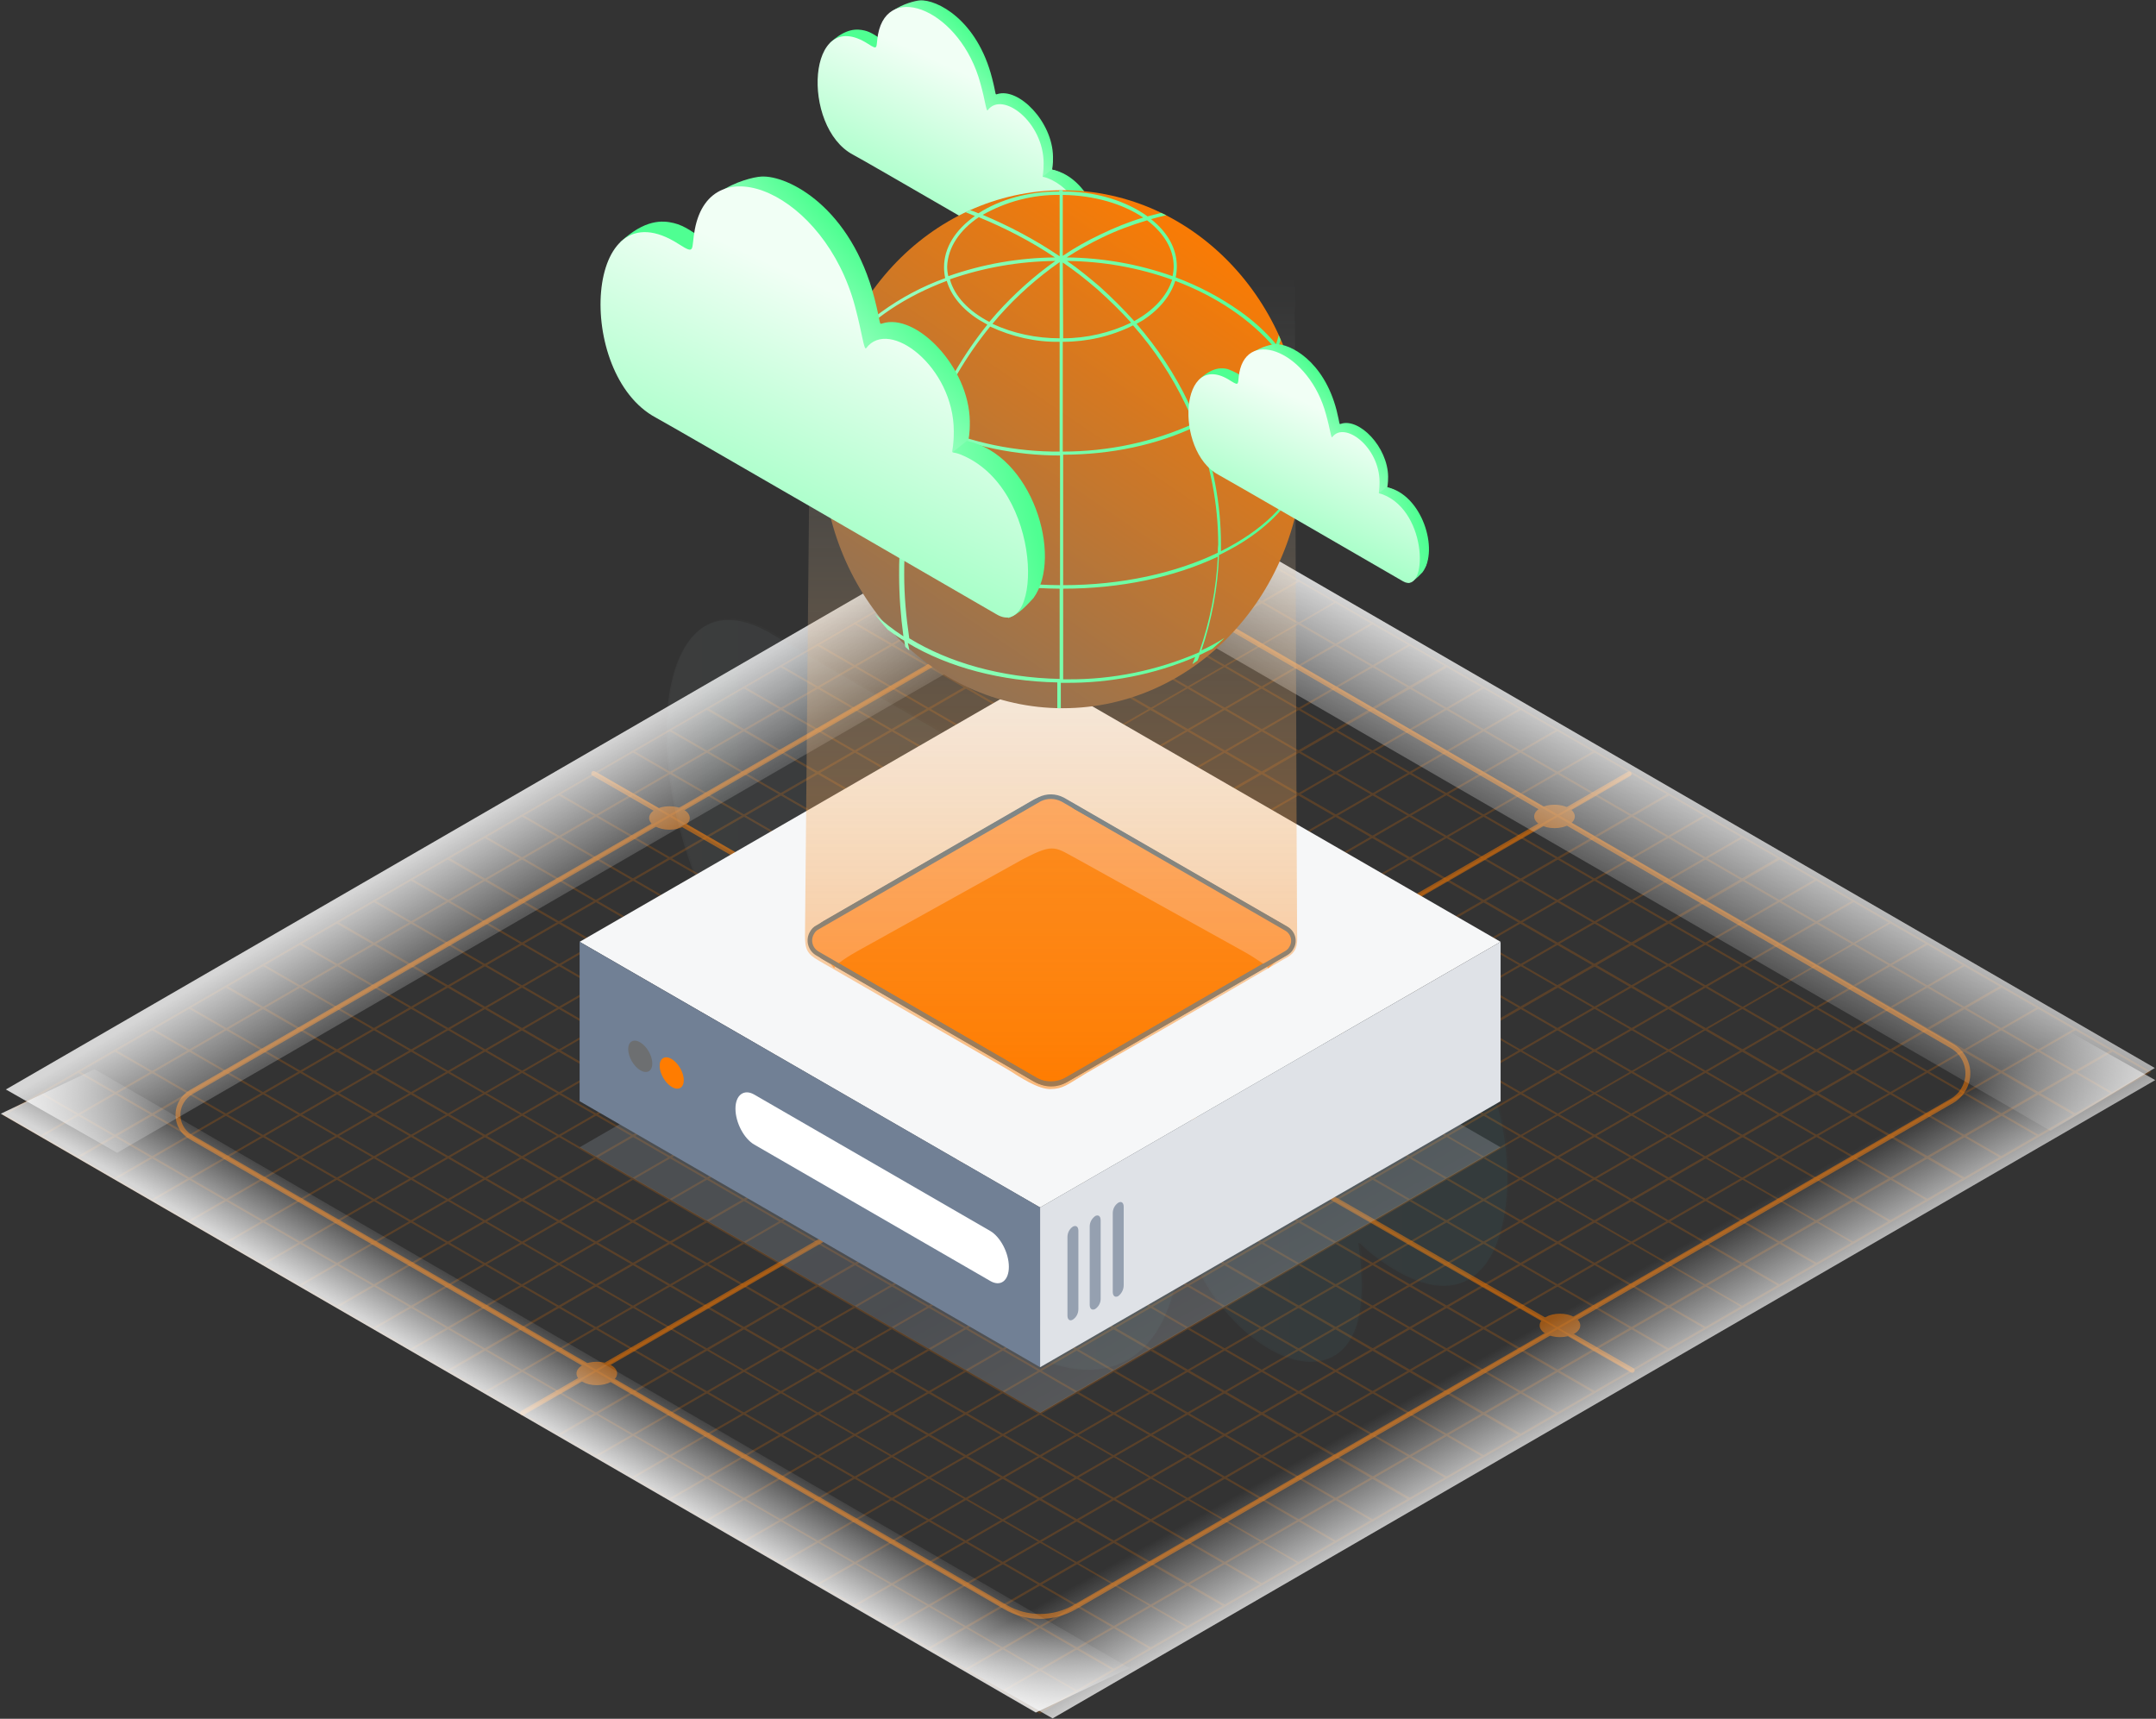 <?xml version="1.0" encoding="utf-8"?>
<!-- Generator: Adobe Illustrator 26.0.2, SVG Export Plug-In . SVG Version: 6.00 Build 0)  -->
<svg version="1.1" id="Layer_1" xmlns="http://www.w3.org/2000/svg" xmlns:xlink="http://www.w3.org/1999/xlink" x="0px" y="0px"
	 viewBox="0 0 552 440" style="enable-background:new 0 0 552 440;" xml:space="preserve">
<rect x="0" y="0" width="552" height="440" fill="#333333" stroke="none"/>
<style type="text/css">
	.st0{opacity:0.19;}
	.st1{fill:#FF7C00;}
	.st2{opacity:0.5;}
	.st3{fill:none;stroke:#FF7C00;stroke-width:1.25;stroke-linecap:round;stroke-linejoin:round;}
	.st4{fill:url(#SVGID_1_);}
	.st5{fill:url(#SVGID_00000129194735528918588160000002615496438384825521_);}
	.st6{fill:url(#SVGID_00000119800255844565954840000007040771650514966165_);}
	.st7{fill:url(#SVGID_00000109732993442530416070000018308645790093709217_);}
	.st8{opacity:0.18;}
	.st9{opacity:0.23;fill:url(#SVGID_00000067951161616115464560000006143238855370136484_);enable-background:new    ;}
	.st10{opacity:0.12;}
	.st11{opacity:0.59;fill:url(#SVGID_00000017508931952256791690000010488488548065690029_);enable-background:new    ;}
	.st12{opacity:0.24;fill:url(#SVGID_00000037658494476385249180000014494079315545636794_);enable-background:new    ;}
	.st13{fill:#F6F7F8;}
	.st14{fill:#718095;}
	.st15{fill:#DFE2E7;}
	.st16{fill:#FFFFFF;}
	.st17{fill:#95A0B0;}
	.st18{fill:#6D6F71;}
	.st19{fill:none;stroke:#4477A0;stroke-width:1.17;stroke-miterlimit:10;}
	.st20{fill:#FFA865;}
	.st21{fill:url(#SVGID_00000077307895793103565120000012578825107866869377_);}
	.st22{fill:url(#SVGID_00000153693828492356906730000007735226929873482129_);}
	.st23{fill:url(#SVGID_00000134959196940152191150000013236637676598878854_);}
	.st24{fill:url(#SVGID_00000001651831340432833400000016001780960508754816_);}
	.st25{fill:url(#SVGID_00000111158951400361386620000010174998041581114776_);}
	.st26{fill:url(#SVGID_00000152223252854997191180000002272231142412894881_);}
	.st27{fill:url(#SVGID_00000042720401830678032030000017333504615656742282_);}
	.st28{fill:url(#SVGID_00000044879290214659199980000015687134580797485735_);}
	.st29{fill:url(#SVGID_00000064314712984771155080000009001395844479682464_);}
	.st30{fill:url(#SVGID_00000050631194513394147220000002660986135037964701_);}
	.st31{fill:url(#SVGID_00000076599646703572086990000000637717695503209345_);}
	.st32{fill:url(#SVGID_00000057132186625047229770000012919679411769387687_);}
	.st33{fill:url(#SVGID_00000176012207053321015490000014403476667881104815_);}
	.st34{fill:url(#SVGID_00000140725036006793117090000016939053073187314107_);}
	.st35{fill:url(#SVGID_00000170993717201377774850000015393389938402960787_);}
</style>
<g class="st0">
	<polygon class="st1" points="266.4,438.2 265.9,438.5 0.6,285.4 1.1,285.1 	"/>
	<polygon class="st1" points="275.9,432.8 275.4,433 10.1,279.9 10.6,279.6 	"/>
	<polygon class="st1" points="285.4,427.3 284.9,427.6 19.6,274.4 20.1,274.1 	"/>
	<polygon class="st1" points="294.8,421.8 294.3,422.1 29,269 29.5,268.7 	"/>
	<polygon class="st1" points="304.3,416.4 303.8,416.6 38.5,263.5 39,263.2 	"/>
	<polygon class="st1" points="313.8,410.9 313.2,411.2 48,258 48.5,257.7 	"/>
	<polygon class="st1" points="323.2,405.4 322.7,405.7 57.4,252.6 58,252.3 	"/>
	<polygon class="st1" points="332.7,400 332.2,400.2 66.9,247.1 67.4,246.8 	"/>
	<polygon class="st1" points="342.2,394.5 341.7,394.8 76.4,241.6 76.9,241.3 	"/>
	<polygon class="st1" points="351.6,389 351.1,389.3 85.8,236.2 86.4,235.9 	"/>
	<polygon class="st1" points="361.1,383.5 360.6,383.9 95.3,230.7 95.8,230.4 	"/>
	<polygon class="st1" points="370.6,378.1 370.1,378.4 104.8,225.2 105.3,224.9 	"/>
	<polygon class="st1" points="380,372.6 379.5,372.9 114.2,219.8 114.8,219.5 	"/>
	<polygon class="st1" points="389.5,367.1 389,367.5 123.7,214.3 124.2,214 	"/>
	<polygon class="st1" points="399,361.7 398.5,362 133.2,208.8 133.7,208.5 	"/>
	<polygon class="st1" points="408.5,356.2 407.9,356.5 142.7,203.4 143.2,203.1 	"/>
	<polygon class="st1" points="417.9,350.8 417.4,351 152.1,197.9 152.6,197.6 	"/>
	<polygon class="st1" points="427.4,345.3 426.9,345.6 161.6,192.4 162.1,192.1 	"/>
	<polygon class="st1" points="436.9,339.8 436.4,340.1 171.1,187 171.6,186.7 	"/>
	<polygon class="st1" points="446.3,334.4 445.8,334.6 180.5,181.5 181.1,181.2 	"/>
	<polygon class="st1" points="455.8,328.9 455.3,329.2 190,176 190.5,175.7 	"/>
	<polygon class="st1" points="465.3,323.4 464.8,323.7 199.5,170.6 200,170.3 	"/>
	<polygon class="st1" points="474.7,318 474.2,318.2 208.9,165.1 209.4,164.8 	"/>
	<polygon class="st1" points="484.2,312.5 483.7,312.8 218.4,159.6 218.9,159.3 	"/>
	<polygon class="st1" points="493.7,307 493.2,307.3 227.9,154.1 228.4,153.9 	"/>
	<polygon class="st1" points="503.1,301.5 502.6,301.9 237.3,148.7 237.9,148.4 	"/>
	<polygon class="st1" points="512.6,296.1 512.1,296.4 246.8,143.2 210.1,121.4 	"/>
	<polygon class="st1" points="522.1,290.6 521.6,290.9 256.3,137.8 256.8,137.5 	"/>
	<polygon class="st1" points="531.5,285.1 531,285.5 265.8,132.3 266.3,132 	"/>
	<polygon class="st1" points="541,279.7 540.5,280 275.2,126.8 275.7,126.5 	"/>
	<polygon class="st1" points="550.5,274.2 550,274.5 284.7,121.3 285.2,121.1 	"/>
	<polygon class="st1" points="285.6,121.3 1.1,285.6 0.6,285.3 285.1,121.1 	"/>
	<polygon class="st1" points="295.1,126.8 10.6,291.1 10.1,290.8 294.6,126.5 	"/>
	<polygon class="st1" points="304.6,132.3 20.1,296.5 19.5,296.2 304,132 	"/>
	<polygon class="st1" points="314,137.8 29.5,302 29,301.7 313.5,137.4 	"/>
	<polygon class="st1" points="323.5,143.2 39,307.5 38.5,307.2 323,142.9 	"/>
	<polygon class="st1" points="333,148.7 48.5,312.9 48,312.6 332.5,148.4 	"/>
	<polygon class="st1" points="342.4,154.1 57.9,318.4 57.4,318.1 341.9,153.9 	"/>
	<polygon class="st1" points="351.9,159.6 67.4,323.9 66.9,323.6 351.4,159.3 	"/>
	<polygon class="st1" points="361.4,165.1 76.9,329.3 76.4,329 360.9,164.8 	"/>
	<polygon class="st1" points="370.9,170.6 86.3,334.8 85.8,334.5 370.3,170.2 	"/>
	<polygon class="st1" points="380.3,176 95.8,340.3 95.3,340 379.8,175.7 	"/>
	<polygon class="st1" points="389.8,181.5 105.3,345.7 104.8,345.4 389.3,181.2 	"/>
	<polygon class="st1" points="399.2,186.9 114.8,351.2 114.2,350.9 398.7,186.6 	"/>
	<polygon class="st1" points="408.7,192.4 124.2,356.7 123.7,356.4 408.2,192.1 	"/>
	<polygon class="st1" points="418.2,197.9 133.7,362.1 133.2,361.8 417.7,197.6 	"/>
	<polygon class="st1" points="427.7,203.4 143.2,367.6 142.6,367.3 427.1,203.1 	"/>
	<polygon class="st1" points="437.1,208.8 152.6,373.1 152.1,372.8 436.6,208.5 	"/>
	<polygon class="st1" points="446.6,214.3 162.1,378.5 161.6,378.2 446.1,214 	"/>
	<polygon class="st1" points="456.1,219.8 171.6,384 171.1,383.7 455.5,219.4 	"/>
	<polygon class="st1" points="465.5,225.2 181,389.5 180.5,389.2 465,224.9 	"/>
	<polygon class="st1" points="475,230.7 190.5,394.9 190,394.6 474.5,230.4 	"/>
	<polygon class="st1" points="484.5,236.1 200,400.4 199.5,400.1 484,235.9 	"/>
	<polygon class="st1" points="493.9,241.6 209.4,405.9 208.9,405.6 493.4,241.3 	"/>
	<polygon class="st1" points="503.4,247.1 218.9,411.3 218.4,411 502.9,246.8 	"/>
	<polygon class="st1" points="512.9,252.6 228.4,416.8 227.9,416.5 512.4,252.2 	"/>
	<polygon class="st1" points="522.3,258 237.9,422.3 237.3,422 521.8,257.7 	"/>
	<polygon class="st1" points="531.8,263.5 247.3,427.7 246.8,427.4 531.3,263.2 	"/>
	<polygon class="st1" points="541.3,269 256.8,433.2 256.3,432.9 540.8,268.6 	"/>
	<polygon class="st1" points="550.8,274.4 266.2,438.7 265.7,438.4 550.2,274.1 	"/>
</g>
<g class="st2">
	<line class="st3" x1="152" y1="198" x2="417.9" y2="350.8"/>
	<path class="st3" d="M48.9,291.1c-3.2-1.8-4.3-5.9-2.4-9.1c0.6-1,1.4-1.8,2.4-2.4l223.2-128.8c8-4.6,17.8-4.6,25.8,0l201.9,117
		c3.9,2.3,5.2,7.2,2.9,11.1c-0.7,1.2-1.7,2.2-2.9,2.9L275.2,411.4c-5.5,3.2-12.3,3.2-17.8,0L48.9,291.1z"/>
	<line class="st3" x1="133.8" y1="361.7" x2="417.1" y2="198.1"/>
	<ellipse id="circle1" class="st1" cx="152.8" cy="351.6" rx="5.2" ry="3"/>
	<ellipse id="circle1-2" class="st1" cx="171.4" cy="209.4" rx="5.2" ry="3"/>
	<ellipse id="circle1-3" class="st1" cx="399.4" cy="339.3" rx="5.2" ry="3"/>
	<ellipse id="circle1-4" class="st1" cx="398" cy="209" rx="5.2" ry="3"/>
</g>
<linearGradient id="SVGID_1_" gradientUnits="userSpaceOnUse" x1="117.048" y1="39.963" x2="131.958" y2="65.643" gradientTransform="matrix(0.95 9.000000e-02 -9.000000e-02 -0.85 32.09 388.146)">
	<stop  offset="0" style="stop-color:#FFFFFF;stop-opacity:0.8"/>
	<stop  offset="1" style="stop-color:#FFFFFF;stop-opacity:0"/>
</linearGradient>
<polygon class="st4" points="265.2,438.4 0.2,285.1 24.2,273.7 289.2,427 "/>
<linearGradient id="SVGID_00000046324355455862221700000001593003877776397226_" gradientUnits="userSpaceOnUse" x1="413.95" y1="250.43" x2="394.12" y2="212.64" gradientTransform="matrix(1 0 0 -1 0 439.89)">
	<stop  offset="0" style="stop-color:#FFFFFF;stop-opacity:0.8"/>
	<stop  offset="1" style="stop-color:#FFFFFF;stop-opacity:0"/>
</linearGradient>
<polygon style="fill:url(#SVGID_00000046324355455862221700000001593003877776397226_);" points="525,289.5 260,136.2 286.8,120.1 
	551.7,273.4 "/>
<linearGradient id="SVGID_00000008861000214594826340000009946236166905379236_" gradientUnits="userSpaceOnUse" x1="405.508" y1="73.499" x2="391.258" y2="98.989" gradientTransform="matrix(1 0 0 -1 0 439.89)">
	<stop  offset="0" style="stop-color:#FFFFFF;stop-opacity:0.8"/>
	<stop  offset="1" style="stop-color:#FFFFFF;stop-opacity:0"/>
</linearGradient>
<polygon style="fill:url(#SVGID_00000008861000214594826340000009946236166905379236_);" points="551.8,276.5 269.5,439.9 
	241,423.7 523.3,260.4 "/>
<linearGradient id="SVGID_00000053531791636864347250000003006235053725699750_" gradientUnits="userSpaceOnUse" x1="149.56" y1="246.87" x2="167.991" y2="215.92" gradientTransform="matrix(1 0 0 -1 0 439.89)">
	<stop  offset="0" style="stop-color:#FFFFFF;stop-opacity:0.8"/>
	<stop  offset="1" style="stop-color:#FFFFFF;stop-opacity:0"/>
</linearGradient>
<polygon style="fill:url(#SVGID_00000053531791636864347250000003006235053725699750_);" points="312.3,131.8 30,295.1 1.5,278.9 
	283.8,115.6 "/>
<g class="st8">
	
		<linearGradient id="SVGID_00000150824398563503833620000009160148581962463387_" gradientUnits="userSpaceOnUse" x1="224.227" y1="-257.593" x2="439.452" y2="-257.593" gradientTransform="matrix(1 1.15 0 1 -53.6 139.13)">
		<stop  offset="0" style="stop-color:#E7F9FC"/>
		<stop  offset="1" style="stop-color:#40D2EB"/>
	</linearGradient>
	<path style="opacity:0.23;fill:url(#SVGID_00000150824398563503833620000009160148581962463387_);enable-background:new    ;" d="
		M198.4,162.8c9.4,5.9,152.9,88.3,171.7,99.1c23,13.3,24.1,92-18.4,59.5c-6.3-4.8-3.1-5.9-3.1,8c0,32.6-32.5,19.8-44-9
		c-1.2-3-1.9,4.9-5.6,14.6c-15.3,39.7-72.5-2.4-80.6-54.4c-1.9-12.6,0.6-12.4-8-16.8C162.4,239.7,157.2,137.2,198.4,162.8z"/>
	<g class="st10">
		
			<linearGradient id="SVGID_00000031189527958225884270000003456195882503124109_" gradientUnits="userSpaceOnUse" x1="224.447" y1="-133.324" x2="439.672" y2="-133.324" gradientTransform="matrix(1 1.15 0 1 -53.42 14.33)">
			<stop  offset="0" style="stop-color:#E7F9FC"/>
			<stop  offset="1" style="stop-color:#40D2EB"/>
		</linearGradient>
		<path style="opacity:0.59;fill:url(#SVGID_00000031189527958225884270000003456195882503124109_);enable-background:new    ;" d="
			M198.8,162.5c9.4,5.9,152.9,88.3,171.7,99.1c23,13.3,24.1,92-18.4,59.5c-6.3-4.8-3.1-5.9-3.1,8c0,32.6-32.5,19.7-44-9
			c-1.2-3-1.9,4.9-5.6,14.6c-15.3,39.7-72.5-2.4-80.6-54.4c-1.9-12.6,0.6-12.4-8-16.8C162.8,239.4,157.6,136.9,198.8,162.5z"/>
	</g>
</g>
<linearGradient id="SVGID_00000101791084039637579620000013958146863069171122_" gradientUnits="userSpaceOnUse" x1="334.657" y1="26.128" x2="256.897" y2="162.778" gradientTransform="matrix(1 0 0 -1 0 439.89)">
	<stop  offset="0.13" style="stop-color:#FFFFFF"/>
	<stop  offset="0.77" style="stop-color:#95A0B0"/>
	<stop  offset="0.82" style="stop-color:#98A3B2"/>
	<stop  offset="0.99" style="stop-color:#9CA6B5"/>
</linearGradient>
<polygon style="opacity:0.24;fill:url(#SVGID_00000101791084039637579620000013958146863069171122_);enable-background:new    ;" points="
	266.3,361.7 148.4,293.7 266.3,225.6 384.2,293.7 "/>
<polygon class="st13" points="266.3,309.1 148.4,241.1 266.3,173.1 384.2,241.1 "/>
<polygon class="st14" points="266.3,350 148.4,281.9 148.4,241.1 266.3,309.1 "/>
<polygon class="st15" points="266.3,350 384.2,281.9 384.2,241.1 266.3,309.1 "/>
<path class="st16" d="M253.5,327.9l-60.4-34.9c-2.6-1.5-4.8-5.6-4.8-9.2l0,0c0-3.5,2.2-5.1,4.8-3.6l60.4,34.9
	c2.6,1.5,4.8,5.6,4.8,9.2l0,0C258.3,327.8,256.2,329.5,253.5,327.9z"/>
<path class="st17" d="M274.7,337.8L274.7,337.8c-0.8,0.5-1.4,0-1.4-1v-20.1c0-1.1,0.5-2.1,1.4-2.7l0,0c0.8-0.4,1.4,0,1.4,1.1v20
	C276.1,336.2,275.6,337.2,274.7,337.8z"/>
<path class="st17" d="M280.4,335.1L280.4,335.1c-0.8,0.4-1.4,0-1.4-1.1V314c0-1.1,0.5-2,1.4-2.7l0,0c0.8-0.4,1.4,0,1.4,1.1v20.1
	C281.8,333.5,281.3,334.5,280.4,335.1z"/>
<path class="st17" d="M286.3,331.8L286.3,331.8c-0.8,0.4-1.4,0-1.4-1.1v-20.1c0-1.1,0.5-2.1,1.4-2.7l0,0c0.8-0.5,1.4,0,1.4,1v20.1
	C287.7,330.1,287.2,331.1,286.3,331.8z"/>
<ellipse transform="matrix(0.866 -0.5 0.5 0.866 -113.212 118.196)" class="st18" cx="163.9" cy="270.4" rx="2.5" ry="4.4"/>
<ellipse transform="matrix(0.866 -0.5 0.5 0.866 -114.32 122.791)" class="st1" cx="172" cy="274.7" rx="2.5" ry="4.4"/>
<path class="st1" d="M273.3,205.5l55.5,32c1.9,1.1,2.5,3.5,1.4,5.3c-0.3,0.6-0.8,1.1-1.4,1.4l-55.4,32c-2.7,1.6-6,1.6-8.7,0
	l-53.6-31c-2.5-1.4-3.3-4.6-1.9-7c0.4-0.8,1.1-1.4,1.9-1.9l53.7-31C267.3,203.9,270.6,203.9,273.3,205.5z"/>
<path class="st19" d="M273.3,205.5l55.5,32c1.9,1.1,2.5,3.5,1.4,5.3c-0.3,0.6-0.8,1.1-1.4,1.4l-55.4,32c-2.7,1.6-6,1.6-8.7,0
	l-53.6-31c-2.5-1.4-3.3-4.6-1.9-7c0.4-0.8,1.1-1.4,1.9-1.9l53.7-31C267.3,203.9,270.6,203.9,273.3,205.5z"/>
<path class="st20" d="M213.6,247.9c-0.2-0.5,2.5-2.5,5.9-4.4l42.3-23.5l0.4-0.2c7.9-4.1,7.9-2.9,14.3,0.5l41.8,23.2
	c3.4,1.9,6.2,3.9,6.4,4.4l2.3-2.1c0.7-0.6,4.3-2.1,4.2-4.1l-0.4-2.7c-0.1-1.4-3.1-2.2-4.2-2.9l-51.6-29l-0.1-0.1
	c-4.8-3.6-5.9-4.6-12.1,0.1l-0.1,0.1l-51.6,29.2c-6.5,2.9-3.4,6.5-3.1,7c0,0.1,0.5-0.4,0.6-0.3c1.8,1.8,2.8,2.5,4,3.6L213.6,247.9z"
	/>
<path class="st19" d="M272.1,204.7l57.2,33c1.8,1,2.4,3.3,1.3,5c-0.3,0.6-0.8,1-1.3,1.3l-56.4,32.5c-2.3,1.4-5.2,1.4-7.6,0l-56-32.4
	c-1.9-1.1-2.5-3.5-1.4-5.3c0.3-0.6,0.8-1.1,1.4-1.4l56.9-32.8C268,203.7,270.2,203.7,272.1,204.7z"/>
<linearGradient id="SVGID_00000152971780646689335550000005482753998271428994_" gradientUnits="userSpaceOnUse" x1="457.201" y1="368.98" x2="457.201" y2="161.18" gradientTransform="matrix(-1 0 0 -1 726.39 439.89)">
	<stop  offset="0" style="stop-color:#E7F9FC;stop-opacity:0"/>
	<stop  offset="1" style="stop-color:#FF7C00;stop-opacity:0.5"/>
</linearGradient>
<path style="fill:url(#SVGID_00000152971780646689335550000005482753998271428994_);" d="M207.7,71.1l123.8-0.2
	c0,0,0.5,165.1,0.6,168.1s0.1,4.8-3.3,6.5c0,0-30.1,17.5-44,25.4c-0.7,0.4-7.9,4.5-8.4,4.9c-2.9,1.7-4.3,3-7.5,3s-7.7-3-10.7-4.9
	l-48.6-28c-2.9-1.7-3.5-2.8-3.5-6.4S207.7,71.1,207.7,71.1z"/>
<linearGradient id="SVGID_00000161620408489593175580000013231876506779723407_" gradientUnits="userSpaceOnUse" x1="244.544" y1="395.276" x2="264.544" y2="413.716" gradientTransform="matrix(1 0 0 -1 0 439.89)">
	<stop  offset="0" style="stop-color:#F1FFF5"/>
	<stop  offset="1" style="stop-color:#4FFF92"/>
</linearGradient>
<path style="fill:url(#SVGID_00000161620408489593175580000013231876506779723407_);" d="M280.9,67.6c2.5-5.6-0.2-19.4-10.3-23.8
	c-2-0.8-0.9,0.7-1-3.7c-0.1-8.9-8.8-17.8-14.3-16c-0.6,0.2-0.2,0.1-1.3-4.1c-3.8-14.9-14.1-20.2-18.5-19.9c-2.4,0.2-12.5,3.1-9,10.4
	c0.6,7,0.8,8.7,0.1,11.5L280.9,67.6z"/>
<linearGradient id="SVGID_00000032641729126992534780000001333214758023256498_" gradientUnits="userSpaceOnUse" x1="243.911" y1="375.434" x2="280.281" y2="383.784" gradientTransform="matrix(1 0 0 -1 0 439.89)">
	<stop  offset="0" style="stop-color:#F1FFF5"/>
	<stop  offset="1" style="stop-color:#4FFF92"/>
</linearGradient>
<path style="fill:url(#SVGID_00000032641729126992534780000001333214758023256498_);" d="M269.3,43.4c-1.1,0.9-2.3,1.8-3.5,2.7
	l-18.6,9.7c0,0,22.9,13.4,29,16.5c1.4-0.6,2.1-1.1,4.1-3.2C285.1,62.4,280,45.5,269.3,43.4z"/>
<linearGradient id="SVGID_00000124879699861679541680000005412049799968803763_" gradientUnits="userSpaceOnUse" x1="219.58" y1="414.94" x2="222.04" y2="426.86" gradientTransform="matrix(1 0 0 -1 0 439.89)">
	<stop  offset="0" style="stop-color:#F1FFF5"/>
	<stop  offset="1" style="stop-color:#4FFF92"/>
</linearGradient>
<path style="fill:url(#SVGID_00000124879699861679541680000005412049799968803763_);" d="M226.5,10.6c-1.9-1.2-3.4-2.4-5.2-2.8
	s-4.7-0.7-8.8,3.2c0,0,4.7,1.1,11,2.7l1.1,0.3C237.6,17,229.3,11.7,226.5,10.6z"/>
<linearGradient id="SVGID_00000093876536053374910420000008014802124269168829_" gradientUnits="userSpaceOnUse" x1="257.99" y1="415.495" x2="224.08" y2="341.395" gradientTransform="matrix(1 0 0 -1 -4.23 437.34)">
	<stop  offset="0" style="stop-color:#F1FFF5"/>
	<stop  offset="1" style="stop-color:#4FFF92"/>
</linearGradient>
<path style="fill:url(#SVGID_00000093876536053374910420000008014802124269168829_);" d="M218.4,39.6c3.1,1.6,49.7,28.7,55.8,32.2
	c7.5,4.3,7.8-20.8-6-26.2c-2-0.8-1,0.8-1-3.8c0-10.6-10.6-18.6-14.3-13.6c-0.4,0.5-0.6-2.3-1.9-6.9C246,2.8,227.4-5,224.8,8.8
	c-0.6,3.4,0.2,4.2-2.6,2.4C206.6,1.2,205,32.5,218.4,39.6z"/>
<linearGradient id="SVGID_00000170997840779944502110000000882207027560379315_" gradientUnits="userSpaceOnUse" x1="208.037" y1="230.875" x2="351.237" y2="441.225" gradientTransform="matrix(1 0 0 -1 0 439.89)">
	<stop  offset="0" style="stop-color:#6D6F71"/>
	<stop  offset="0.73" style="stop-color:#FF7C00"/>
</linearGradient>
<ellipse style="fill:url(#SVGID_00000170997840779944502110000000882207027560379315_);" cx="272.1" cy="115" rx="61.6" ry="66.3"/>
<linearGradient id="SVGID_00000183963913076435946460000015792735243375810714_" gradientUnits="userSpaceOnUse" x1="210.8" y1="324.925" x2="333.35" y2="324.925" gradientTransform="matrix(1 0 0 -1 0 439.89)">
	<stop  offset="0" style="stop-color:#A3FFC6"/>
	<stop  offset="1" style="stop-color:#4FFF92"/>
</linearGradient>
<path style="fill:url(#SVGID_00000183963913076435946460000015792735243375810714_);" d="M312.6,141.1c0-0.6,0-1.1,0-1.7
	c0-10.5-2-20.8-5.8-30.6c1.8-0.9,3.6-1.9,5.3-2.9c7.2-4.5,12.2-10.1,14.8-16.1c1.6,1.9,2.9,4,4.1,6.1c-0.3-1.1-0.7-2.3-1-3.4
	c-0.8-1.3-1.8-2.5-2.7-3.7c0.2-0.6,0.4-1.2,0.6-1.8c-0.2-0.4-0.4-0.8-0.5-1.2c-0.2,0.8-0.4,1.5-0.7,2.3c-2.7-3.2-5.8-6-9.2-8.4
	c-5.1-3.6-10.6-6.5-16.5-8.7c0.2-0.9,0.3-1.8,0.3-2.8c0-4.5-2.3-8.7-6.6-12.1c1.3-0.4,2.6-0.7,3.9-1l-1.3-0.6
	c-1.2,0.3-2.4,0.6-3.5,0.9c-0.4-0.3-0.8-0.6-1.3-0.9C287,51,279.8,49,272.1,49v-0.3h-0.9V49c-7.8,0-15.1,2-20.7,5.6l0,0
	c-0.7-0.3-1.4-0.6-2.2-0.8l-1.1,0.5l0.2,0.1c0.8,0.3,1.5,0.6,2.2,0.9c-5.1,3.6-7.9,8.2-7.9,13.1c0,0.9,0.1,1.9,0.3,2.8
	c-5.8,2.1-11.3,5-16.4,8.7c-3.3,2.4-6.4,5.1-9.1,8.2c-0.1-0.4-0.3-0.8-0.4-1.2c-0.2,0.4-0.4,0.8-0.5,1.2c0.1,0.2,0.2,0.5,0.2,0.7
	c-0.4,0.4-0.7,0.9-1.1,1.3c-0.4,1-0.7,2-1.1,3c0.8-1.2,1.6-2.3,2.5-3.4c2.6,6.1,7.6,11.7,14.9,16.3c2,1.3,4.1,2.4,6.3,3.4
	c-0.1,0.3-0.2,0.6-0.4,1c-3.7,9.8-5.8,20.2-6.4,30.7c-9.7-4.9-16.8-11.4-20.1-18.8c0.1,0.9,0.2,1.8,0.3,2.6
	c3.1,5.6,8.4,10.8,15.7,15c1.3,0.7,2.6,1.4,3.9,2.1c-0.1,1.7-0.1,3.4-0.1,5.2c0,5.3,0.4,10.5,1.1,15.7c-2.6-1.7-5.1-3.6-7.4-5.8
	c1.1,1.4,2.2,2.8,3.4,4.1c1.1,0.8,2.2,1.6,3.5,2.4l0.7,0.4c0.1,0.5,0.2,1.1,0.3,1.6c0.3,0.3,0.7,0.6,1,0.9c-0.1-0.6-0.2-1.3-0.4-1.9
	c10.5,6.3,24,9.8,38.3,10.1v6.6h0.9v-6.5h1.1c11.4,0.1,22.8-2.1,33.3-6.6c-0.2,0.6-0.5,1.2-0.7,1.8l1.3-0.9c0.2-0.5,0.4-0.9,0.5-1.4
	c1.1-0.5,2.2-1.1,3.3-1.6c1-0.9,2.1-1.8,3.1-2.8c-1.9,1.2-3.9,2.3-5.9,3.2c2.7-7.9,4.2-16.1,4.5-24.4c1.5-0.7,2.9-1.5,4.2-2.2
	c7.8-4.5,13.3-10.1,16.3-16.1c0.1-1,0.2-1.9,0.3-2.9C330.5,128.9,323,135.9,312.6,141.1z M250.6,55.6c6.8,2.8,13.4,6.2,19.5,10.3
	c-9.3,0.1-18.5,1.7-27.3,4.8c-0.2-0.8-0.3-1.6-0.3-2.5C242.7,63.3,245.7,58.9,250.6,55.6L250.6,55.6z M270.2,66.8
	c-5.5,3.9-10.5,8.4-15,13.4c-0.6,0.7-1.3,1.5-1.9,2.2c-5.2-2.7-8.9-6.5-10.1-10.9C251.8,68.5,260.9,66.9,270.2,66.8z M217.1,88.8
	c6.1-7.2,14.9-13,25.3-16.9c1.1,3.8,4,7.3,8.3,10c0.7,0.4,1.4,0.8,2.1,1.2c-6.2,7.7-11.1,16.2-14.7,25.4
	C227.8,103.7,220.3,96.8,217.1,88.8L217.1,88.8z M271.3,173.8c-14.9-0.3-28.4-4.2-38.5-10.4c-0.8-5.4-1.3-10.9-1.3-16.3
	c0-1.6,0-3.2,0.1-4.8c11.2,5.4,25,8.3,39.7,8.4V173.8z M271.3,149.8c-15-0.1-28.8-3.2-39.6-8.4c0.5-10.5,2.7-20.9,6.4-30.7
	c0.1-0.3,0.2-0.6,0.4-0.9c10.4,4.5,21.6,6.8,32.9,6.8V149.8z M271.3,115.6c-11.2,0.1-22.3-2.2-32.6-6.7c3.6-9.1,8.6-17.7,14.8-25.3
	c5.6,2.6,11.6,4,17.8,3.9V115.6z M271.3,86.6c-5.9,0-11.8-1.2-17.2-3.7c0.6-0.7,1.1-1.3,1.7-2c4.6-5.2,9.8-9.8,15.5-13.8L271.3,86.6
	z M271.3,65.6c-6.2-4.2-12.8-7.7-19.7-10.6c6-3.4,12.8-5.2,19.7-5.1L271.3,65.6z M326.3,89c-3.1,7.6-10.2,14.2-19.8,19
	c-0.7-1.7-1.4-3.3-2.2-4.9c-3.5-7.3-8-14.1-13.3-20.2c0.5-0.3,1.1-0.6,1.6-0.9c4.3-2.8,7.1-6.3,8.3-10.1
	C311.3,75.8,320.2,81.8,326.3,89z M290.4,82.2c-2.8-3.1-5.7-6-8.8-8.8c-2.7-2.3-5.5-4.6-8.4-6.6c9.2,0.1,18.2,1.7,26.9,4.8
	C298.8,75.8,295.3,79.5,290.4,82.2z M300.5,68.2c0,0.8-0.1,1.7-0.3,2.5c-8.7-3.1-17.9-4.7-27.1-4.8c2.9-1.9,6-3.6,9.1-5.1
	c3.7-1.8,7.5-3.2,11.5-4.4C297.9,59.6,300.5,63.7,300.5,68.2L300.5,68.2z M272.1,49.9c8.1,0.1,15.4,2.3,20.6,5.8
	c-3.7,1.1-7.4,2.6-10.9,4.3c-3.4,1.6-6.6,3.4-9.7,5.5V49.9z M272.1,67.2c3.1,2.1,6,4.4,8.9,6.9c3,2.7,5.9,5.5,8.6,8.5
	c-5.4,2.6-11.4,4-17.4,4L272.1,67.2z M272.1,87.5c6.2,0,12.4-1.4,18-4.2c5.4,6.1,9.9,12.9,13.4,20.2c0.8,1.6,1.5,3.2,2.2,4.9
	c-10.5,4.8-22,7.2-33.6,7.2L272.1,87.5z M307,167c-10.6,4.6-22.1,7-33.7,6.9h-1.1v-23.2c14.6,0,28.4-2.9,39.6-8.2
	C311.4,150.8,309.8,159.1,307,167z M311.8,141.5c-10.8,5.2-24.6,8.3-39.6,8.3v-33.4c12.4,0,24.2-2.6,33.9-7.2
	c3.8,9.6,5.8,19.8,5.8,30.2C311.8,140.1,311.8,140.8,311.8,141.5L311.8,141.5z"/>
<linearGradient id="SVGID_00000116198969912015231430000000759478211817953976_" gradientUnits="userSpaceOnUse" x1="208.826" y1="325.123" x2="240.125" y2="353.953" gradientTransform="matrix(1 0 0 -1 0 439.89)">
	<stop  offset="0" style="stop-color:#F1FFF5"/>
	<stop  offset="1" style="stop-color:#4FFF92"/>
</linearGradient>
<path style="fill:url(#SVGID_00000116198969912015231430000000759478211817953976_);" d="M265.8,150.7c3.9-8.7-0.3-30.3-16-37.2
	c-3.1-1.3-1.4,1.2-1.5-5.7c-0.2-13.9-13.8-27.8-22.4-25c-0.9,0.3-0.3,0.2-2-6.4c-6-23.3-22.1-31.6-29-31.2
	c-3.8,0.2-19.5,4.8-14.1,16.3c1,10.9,1.2,13.6,0.2,18.1L265.8,150.7z"/>
<linearGradient id="SVGID_00000040536449361454199530000012663219162254659472_" gradientUnits="userSpaceOnUse" x1="207.83" y1="294.101" x2="264.73" y2="307.161" gradientTransform="matrix(1 0 0 -1 0 439.89)">
	<stop  offset="0" style="stop-color:#F1FFF5"/>
	<stop  offset="1" style="stop-color:#4FFF92"/>
</linearGradient>
<path style="fill:url(#SVGID_00000040536449361454199530000012663219162254659472_);" d="M247.5,112.9c0,0-5.3,4.3-5.5,4.2
	l-29.1,15.2c0,0,35.8,21,45.3,25.9c2.1-0.9,3.3-1.7,6.4-5.1C272.3,142.5,264.2,116.2,247.5,112.9z"/>
<linearGradient id="SVGID_00000052813333196039558670000003867608655830128256_" gradientUnits="userSpaceOnUse" x1="169.774" y1="355.889" x2="173.624" y2="374.529" gradientTransform="matrix(1 0 0 -1 0 439.89)">
	<stop  offset="0" style="stop-color:#F1FFF5"/>
	<stop  offset="1" style="stop-color:#4FFF92"/>
</linearGradient>
<path style="fill:url(#SVGID_00000052813333196039558670000003867608655830128256_);" d="M180.6,61.5c-3-1.9-5.2-3.7-8.1-4.4
	s-7.4-1-13.7,4.9c0,0,7.4,1.7,17.2,4.2l1.7,0.4C198,71.6,185,63.3,180.6,61.5z"/>
<linearGradient id="SVGID_00000161615628285679084030000005360272209036167080_" gradientUnits="userSpaceOnUse" x1="227.433" y1="358.119" x2="174.393" y2="242.209" gradientTransform="matrix(1 0 0 -1 -4.23 437.34)">
	<stop  offset="0" style="stop-color:#F1FFF5"/>
	<stop  offset="1" style="stop-color:#4FFF92"/>
</linearGradient>
<path style="fill:url(#SVGID_00000161615628285679084030000005360272209036167080_);" d="M167.9,106.9c4.8,2.6,77.8,44.9,87.3,50.4
	c11.7,6.8,12.2-32.5-9.4-41c-3.2-1.2-1.6,1.2-1.6-5.9c0-16.5-16.6-29.1-22.4-21.3c-0.6,0.8-1-3.6-2.9-10.7
	c-7.8-29.1-36.9-41.3-41-19.7c-1,5.2,0.3,6.6-4.1,3.8C149.5,46.8,147,95.7,167.9,106.9z"/>
<linearGradient id="SVGID_00000073002457420971427940000011490271317338223788_" gradientUnits="userSpaceOnUse" x1="334.101" y1="314.169" x2="351.051" y2="329.789" gradientTransform="matrix(1 0 0 -1 0 439.89)">
	<stop  offset="0" style="stop-color:#F1FFF5"/>
	<stop  offset="1" style="stop-color:#4FFF92"/>
</linearGradient>
<path style="fill:url(#SVGID_00000073002457420971427940000011490271317338223788_);" d="M364.9,145.2c2.1-4.7-0.2-16.4-8.7-20.1
	c-1.6-0.7-0.8,0.6-0.8-3.1c-0.1-7.6-7.4-15.1-12.1-13.5c-0.5,0.2-0.2,0.1-1.1-3.5c-3.3-12.7-12-17.1-15.7-16.9
	c-2,0.1-10.6,2.6-7.7,8.8c0.5,5.9,0.6,7.4,0.1,9.8L364.9,145.2z"/>
<linearGradient id="SVGID_00000178918469375840810480000011553242286676912011_" gradientUnits="userSpaceOnUse" x1="333.565" y1="297.382" x2="364.385" y2="304.452" gradientTransform="matrix(1 0 0 -1 0 439.89)">
	<stop  offset="0" style="stop-color:#F1FFF5"/>
	<stop  offset="1" style="stop-color:#4FFF92"/>
</linearGradient>
<path style="fill:url(#SVGID_00000178918469375840810480000011553242286676912011_);" d="M355,124.7c0,0-2.9,2.3-3,2.3l-15.8,8.2
	c0,0,19.4,11.4,24.5,14c1.2-0.5,1.8-0.9,3.5-2.7C368.5,140.8,364.1,126.5,355,124.7z"/>
<linearGradient id="SVGID_00000160160140387626212490000004092960610996682921_" gradientUnits="userSpaceOnUse" x1="312.948" y1="330.83" x2="315.038" y2="340.92" gradientTransform="matrix(1 0 0 -1 0 439.89)">
	<stop  offset="0" style="stop-color:#F1FFF5"/>
	<stop  offset="1" style="stop-color:#4FFF92"/>
</linearGradient>
<path style="fill:url(#SVGID_00000160160140387626212490000004092960610996682921_);" d="M318.8,96.9c-1.3-1-2.8-1.8-4.4-2.4
	c-1.5-0.4-4-0.6-7.4,2.7c0,0,4,0.9,9.3,2.3l0.9,0.2C328.2,102.3,321.2,97.8,318.8,96.9z"/>
<linearGradient id="SVGID_00000069371899236252129740000001335631092106915494_" gradientUnits="userSpaceOnUse" x1="346.166" y1="330.949" x2="317.437" y2="268.168" gradientTransform="matrix(1 0 0 -1 -4.23 437.34)">
	<stop  offset="0" style="stop-color:#F1FFF5"/>
	<stop  offset="1" style="stop-color:#4FFF92"/>
</linearGradient>
<path style="fill:url(#SVGID_00000069371899236252129740000001335631092106915494_);" d="M311.9,121.5c2.6,1.4,42.1,24.3,47.3,27.3
	c6.3,3.7,6.6-17.6-5.1-22.2c-1.7-0.7-0.9,0.6-0.9-3.2c0-9-9-15.7-12.1-11.5c-0.3,0.4-0.5-1.9-1.6-5.8c-4.2-15.8-20-22.4-22.2-10.7
	c-0.5,2.8,0.2,3.6-2.2,2.1C302,88.9,300.6,115.4,311.9,121.5z"/>
</svg>
